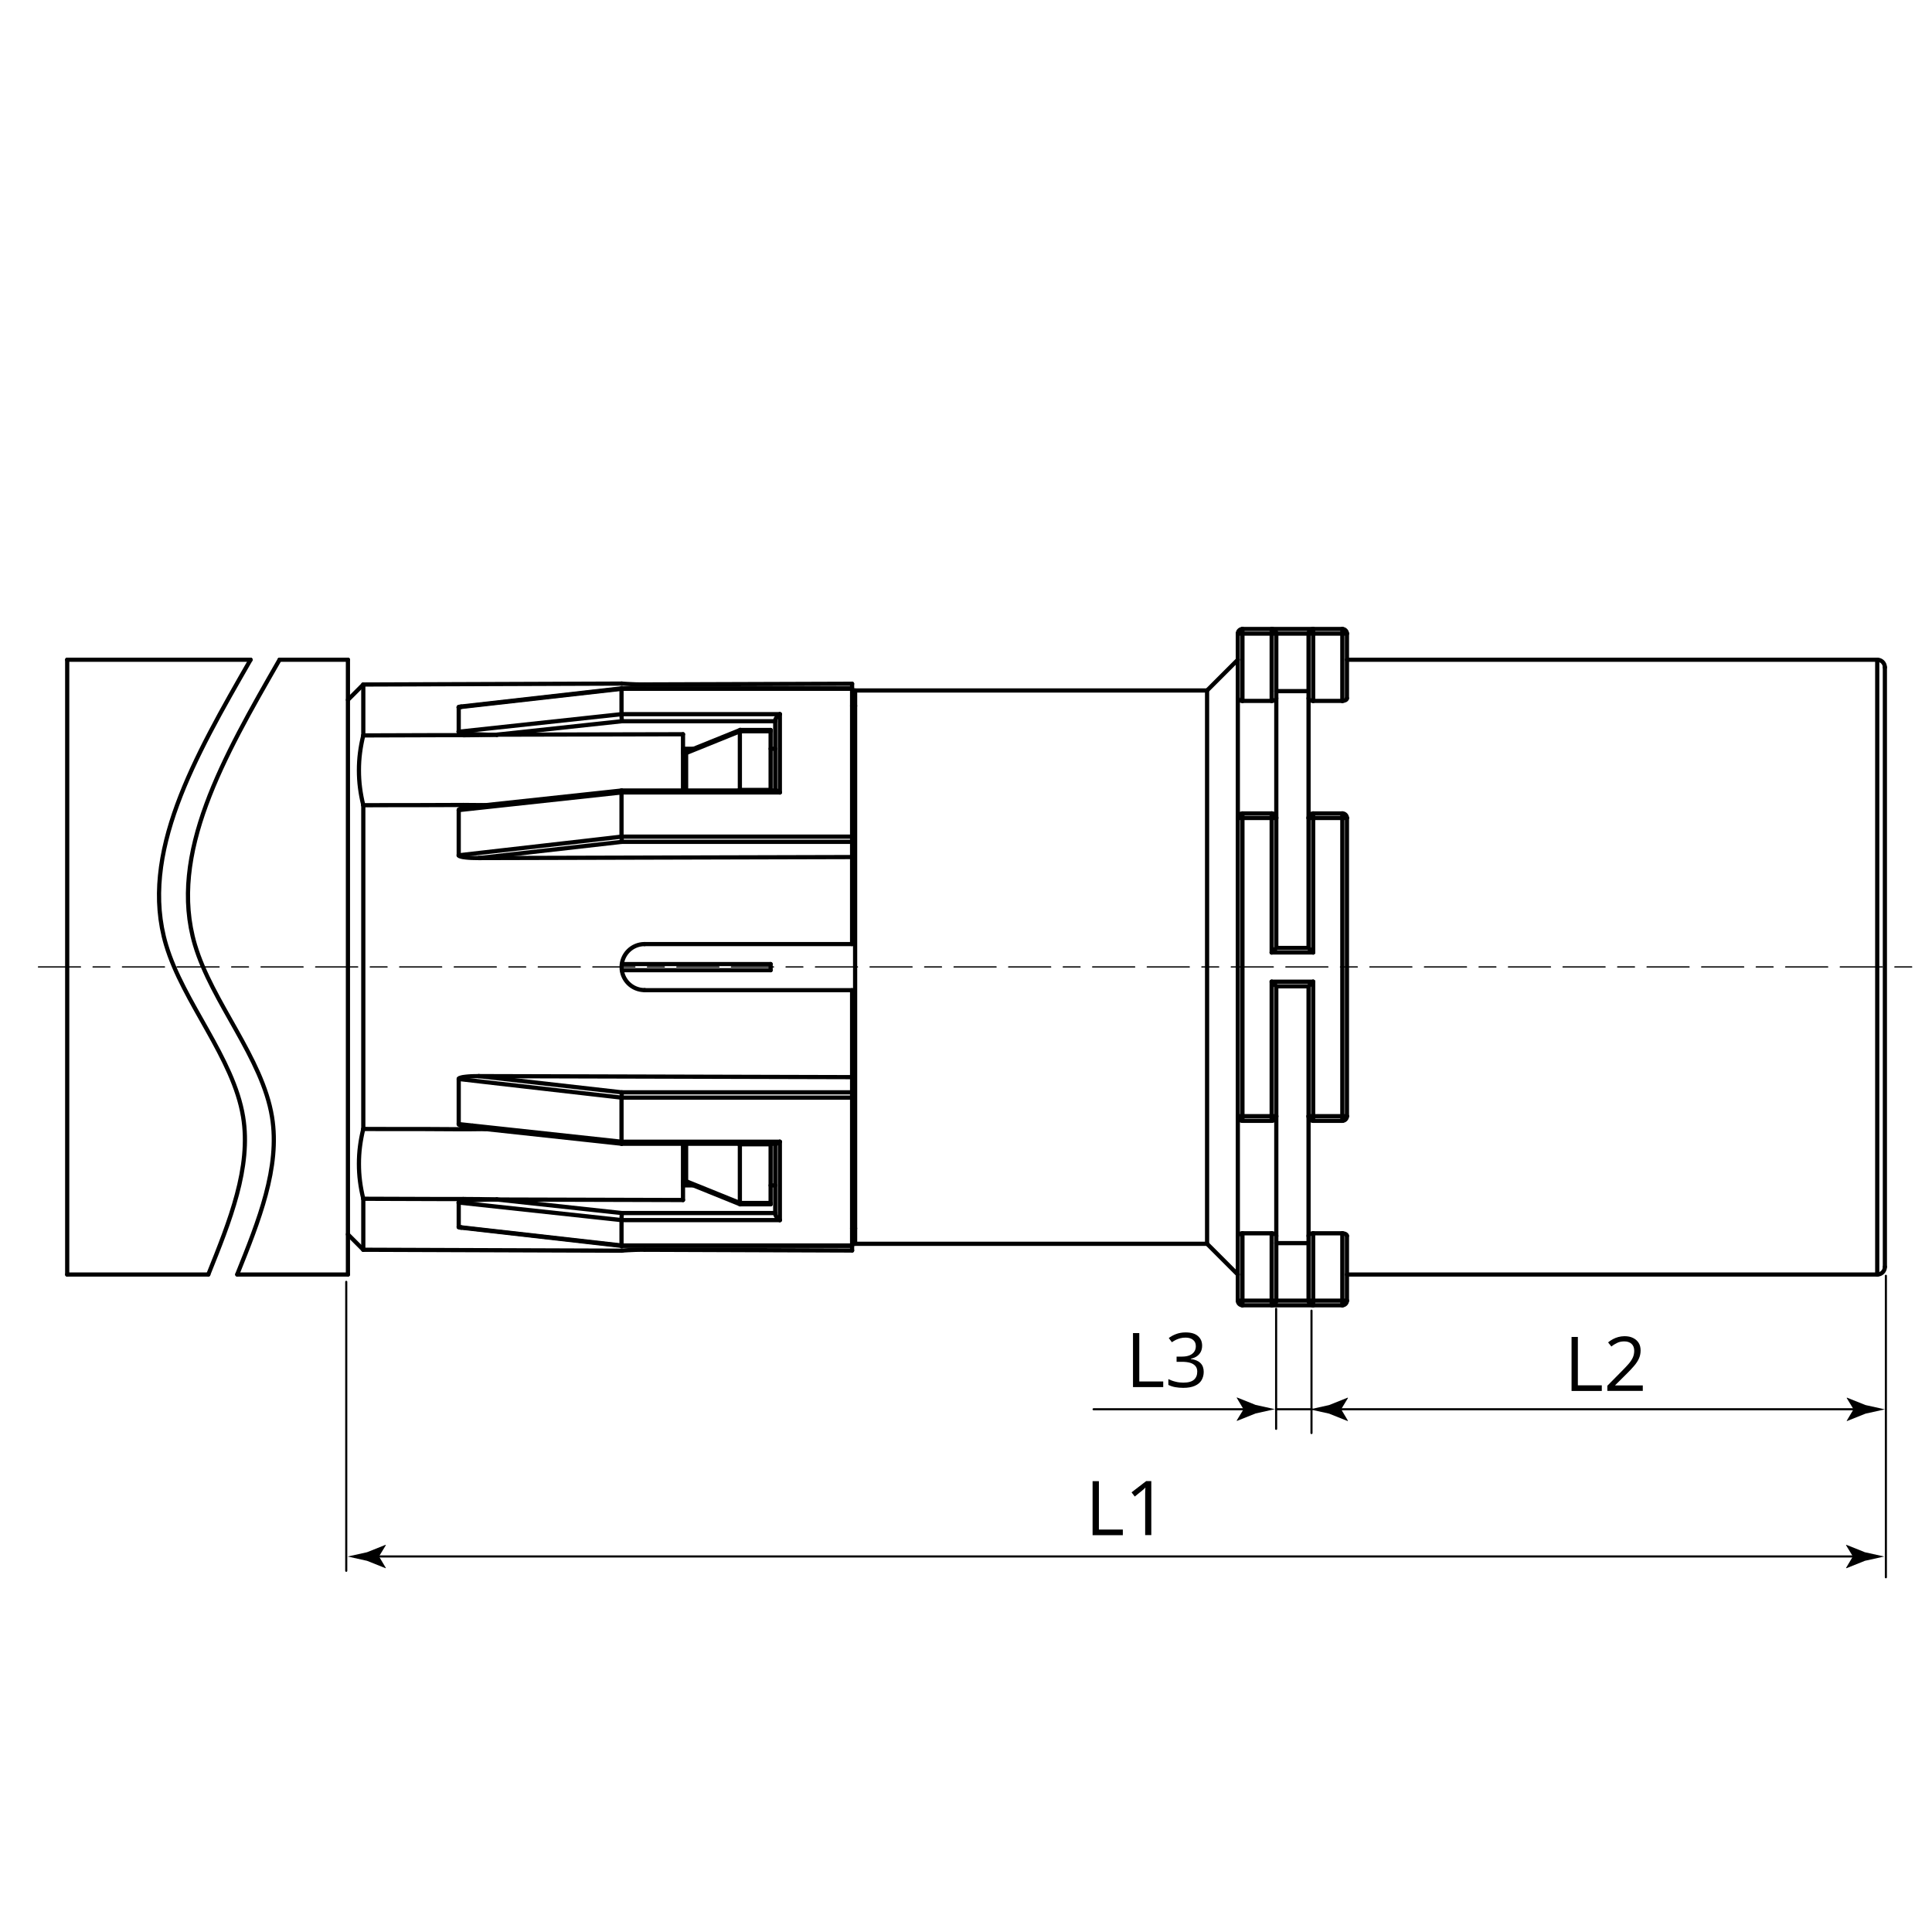 <?xml version="1.0" encoding="utf-8"?>
<!-- Generator: Adobe Illustrator 28.1.0, SVG Export Plug-In . SVG Version: 6.00 Build 0)  -->
<svg version="1.1" xmlns="http://www.w3.org/2000/svg" xmlns:xlink="http://www.w3.org/1999/xlink" x="0px" y="0px"
	 viewBox="0 0 230 230" style="enable-background:new 0 0 230 230;" xml:space="preserve">
<style type="text/css">
	.st0{fill:none;stroke:#000000;stroke-width:0.5;stroke-linecap:round;stroke-linejoin:round;stroke-miterlimit:10;}
	
		.st1{fill:none;stroke:#000000;stroke-width:0.15;stroke-linecap:round;stroke-linejoin:round;stroke-miterlimit:10;stroke-dasharray:5,1.5,2,1.5,5,1.5;}
	.st2{fill:none;stroke:#000000;stroke-width:0.25;stroke-linecap:round;stroke-linejoin:round;stroke-miterlimit:500;}
	.st3{fill:none;stroke:#000000;stroke-width:0.25;stroke-linecap:round;stroke-linejoin:round;}
	.st4{fill:none;}
</style>
<g id="Zeichnung">
	<path class="st0" d="M33.28,78.54C26.64,90.1,20,101.66,23.21,112.49c2.04,6.86,8.02,13.43,9.17,20.46
		c0.99,6.03-1.58,12.4-4.14,18.77"/>
	<path class="st0" d="M29.83,78.54c-6.64,11.56-13.28,23.12-10.06,33.95c2.04,6.86,8.02,13.43,9.17,20.46
		c0.99,6.03-1.58,12.4-4.14,18.77"/>
	<g id="LINE_00000148657050296656476780000007095270015292050610_">
		<line class="st0" x1="8" y1="78.54" x2="8" y2="151.73"/>
	</g>
	<g id="LINE_00000002371052824838731070000016979355697232485010_">
		<line class="st0" x1="41.42" y1="78.54" x2="41.42" y2="151.73"/>
	</g>
	<g id="LINE_00000163757819462547409760000007749055686805057971_">
		<line class="st0" x1="43.25" y1="148.78" x2="43.25" y2="142.71"/>
	</g>
	<g id="LINE_00000173838991233558140490000002610348959331617409_">
		<line class="st0" x1="43.25" y1="134.4" x2="43.25" y2="95.86"/>
	</g>
	<g id="LINE_00000122723024833049259670000017153863763292588421_">
		<line class="st0" x1="43.25" y1="87.55" x2="43.25" y2="81.49"/>
	</g>
	<g id="LINE_00000013879360392584382870000000574806179112043699_">
		<line class="st0" x1="43.25" y1="81.49" x2="41.42" y2="83.32"/>
	</g>
	<g id="LINE_00000109018730554965793640000002726930174429594515_">
		<line class="st0" x1="54.61" y1="133.82" x2="54.61" y2="128.45"/>
	</g>
	<g id="LINE_00000160903792023253246080000002949556876384446088_">
		<line class="st0" x1="54.61" y1="84.19" x2="54.61" y2="87.11"/>
	</g>
	<g id="LINE_00000024717699444821324360000003305590553861268608_">
		<line class="st0" x1="54.61" y1="146.07" x2="54.61" y2="143.16"/>
	</g>
	<g id="LINE_00000104688431989134763800000006408045686560434851_">
		<line class="st0" x1="54.61" y1="96.44" x2="54.61" y2="101.81"/>
	</g>
	<g id="LINE_00000078753105151263762000000008179773729642075062_">
		<line class="st0" x1="73.99" y1="148.27" x2="74" y2="148.32"/>
	</g>
	<g id="LINE_00000034085579611263028740000001999249540873213603_">
		<line class="st0" x1="73.99" y1="82" x2="73.99" y2="85.02"/>
	</g>
	<g id="LINE_00000083787855271952016870000007045091388715967623_">
		<line class="st0" x1="73.99" y1="130.67" x2="73.99" y2="135.92"/>
	</g>
	<g id="LINE_00000165201338926403618670000005183560727054108351_">
		<line class="st0" x1="73.99" y1="94.34" x2="73.99" y2="99.6"/>
	</g>
	<g id="LINE_00000093882920848415200640000014247275300696769197_">
		<line class="st0" x1="73.99" y1="145.25" x2="73.99" y2="148.27"/>
	</g>
	<g id="LINE_00000121242432384760789430000017582403874080189615_">
		<line class="st0" x1="74" y1="81.95" x2="73.99" y2="82"/>
	</g>
	<g id="LINE_00000092428127453921341680000005574489955143385751_">
		<line class="st0" x1="147.91" y1="74.88" x2="159.8" y2="74.88"/>
	</g>
	<g id="LINE_00000171708092681743590530000007122120362726943666_">
		<line class="st0" x1="160.35" y1="75.43" x2="147.36" y2="75.43"/>
	</g>
	<g id="LINE_00000160190327409526373010000018331975499067471289_">
		<line class="st0" x1="8" y1="78.54" x2="29.83" y2="78.54"/>
	</g>
	<g id="LINE_00000146475939803882043580000002780976205157781393_">
		<line class="st0" x1="160.35" y1="78.54" x2="223.48" y2="78.54"/>
	</g>
	<g id="LINE_00000090979528181449630410000000895623913540139195_">
		<line class="st0" x1="81.31" y1="142.86" x2="81.31" y2="136.16"/>
	</g>
	<g id="LINE_00000157269067302586990180000016299418703941416891_">
		<line class="st0" x1="81.31" y1="94.11" x2="81.31" y2="87.41"/>
	</g>
	<g id="LINE_00000096756671039902847510000001764424223609457599_">
		<line class="st0" x1="81.68" y1="140.62" x2="81.68" y2="136.16"/>
	</g>
	<g id="LINE_00000164501555587452739110000015108004593282864038_">
		<line class="st0" x1="81.68" y1="94.11" x2="81.68" y2="89.65"/>
	</g>
	<g id="LINE_00000074436980296733133830000003347935585675784639_">
		<line class="st0" x1="81.71" y1="89.49" x2="88.12" y2="86.9"/>
	</g>
	<g id="LINE_00000018949667942521468730000018143367444995681422_">
		<line class="st0" x1="88.08" y1="87.06" x2="81.68" y2="89.65"/>
	</g>
	<g id="LINE_00000053533854973614316590000013282711103262193846_">
		<line class="st0" x1="54.9" y1="84.11" x2="74" y2="81.95"/>
	</g>
	<g id="LINE_00000026858205656829856350000012851939135760327040_">
		<line class="st0" x1="59.16" y1="87.46" x2="74.03" y2="85.86"/>
	</g>
	<g id="LINE_00000139981859443136989940000006557585014064172697_">
		<line class="st0" x1="74" y1="81.95" x2="74" y2="81.95"/>
	</g>
	<g id="LINE_00000167380966758536410130000012407719243611330472_">
		<line class="st0" x1="43.25" y1="81.49" x2="73.99" y2="81.38"/>
	</g>
	<g id="LINE_00000065790209560482084750000012164377169995508138_">
		<line class="st0" x1="101.44" y1="81.4" x2="76.74" y2="81.48"/>
	</g>
	<g id="LINE_00000090974041368527512440000003261588420264938414_">
		<line class="st0" x1="101.44" y1="81.95" x2="74" y2="81.95"/>
	</g>
	<g id="LINE_00000088125311445919529230000009645506458754428594_">
		<line class="st0" x1="73.99" y1="82" x2="101.44" y2="82"/>
	</g>
	<g id="LINE_00000064323008649636706780000017875121037651180675_">
		<line class="st0" x1="143.7" y1="82.2" x2="101.8" y2="82.2"/>
	</g>
	<g id="LINE_00000181077790983974417510000007778666304676214164_">
		<line class="st0" x1="151.94" y1="82.28" x2="155.78" y2="82.28"/>
	</g>
	<g id="LINE_00000173136524403581277050000005482282880925504160_">
		<line class="st0" x1="147.91" y1="83.44" x2="151.39" y2="83.44"/>
	</g>
	<g id="LINE_00000083073895803683716070000013709288278298255530_">
		<line class="st0" x1="156.33" y1="83.44" x2="159.8" y2="83.44"/>
	</g>
	<g id="LINE_00000126298207028785922040000014493229859945487243_">
		<line class="st0" x1="101.8" y1="84.03" x2="101.44" y2="84.03"/>
	</g>
	<g id="LINE_00000108271731017481713020000007505758883980574892_">
		<line class="st0" x1="92.84" y1="85.02" x2="73.99" y2="85.02"/>
	</g>
	<g id="LINE_00000180362788343728623820000015953226663929957542_">
		<line class="st0" x1="92.29" y1="85.86" x2="74.03" y2="85.86"/>
	</g>
	<g id="LINE_00000153692535832940080090000004400215700808703909_">
		<line class="st0" x1="88.08" y1="143.21" x2="88.08" y2="136.22"/>
	</g>
	<g id="LINE_00000169538700021817653130000015186317239251974285_">
		<line class="st0" x1="88.08" y1="94.04" x2="88.08" y2="87.06"/>
	</g>
	<g id="LINE_00000083081791010594332810000003342885939870725551_">
		<line class="st0" x1="87.93" y1="94.11" x2="88.08" y2="94.04"/>
	</g>
	<g id="LINE_00000088130771332093147780000014389680886258385052_">
		<line class="st0" x1="88.12" y1="86.9" x2="88.12" y2="86.9"/>
	</g>
	<g id="LINE_00000093855626533745958250000004580581533225217688_">
		<line class="st0" x1="74" y1="94.11" x2="56.24" y2="96.02"/>
	</g>
	<g id="LINE_00000032628130693736110230000015241037576201701790_">
		<line class="st0" x1="74" y1="94.11" x2="74" y2="94.11"/>
	</g>
	<g id="LINE_00000173862217977570402050000006617636864837196165_">
		<line class="st0" x1="81.31" y1="87.41" x2="59.16" y2="87.46"/>
	</g>
	<g id="LINE_00000005262007744041422540000004167763431421078917_">
		<line class="st0" x1="91.74" y1="86.9" x2="88.12" y2="86.9"/>
	</g>
	<g id="LINE_00000106140661110795768650000003997575789757291190_">
		<line class="st0" x1="91.74" y1="87.06" x2="88.08" y2="87.06"/>
	</g>
	<g id="LINE_00000141429666841515756180000011720173766900327584_">
		<line class="st0" x1="81.31" y1="89.14" x2="82.56" y2="89.14"/>
	</g>
	<g id="LINE_00000163775057701532118120000004666651024948962494_">
		<line class="st0" x1="91.74" y1="89.14" x2="92.29" y2="89.14"/>
	</g>
	<g id="LINE_00000160148684640432478980000000965134140279025062_">
		<line class="st0" x1="81.31" y1="89.48" x2="81.72" y2="89.48"/>
	</g>
	<g id="LINE_00000062180589871755578260000002511481401950676396_">
		<line class="st0" x1="81.68" y1="89.65" x2="81.31" y2="89.65"/>
	</g>
	<g id="LINE_00000163039113413091443470000007103559961199081858_">
		<line class="st0" x1="91.74" y1="115.5" x2="91.74" y2="114.77"/>
	</g>
	<g id="LINE_00000072963784291449267720000017954413743401217420_">
		<line class="st0" x1="91.74" y1="86.9" x2="91.74" y2="94.11"/>
	</g>
	<g id="LINE_00000109742107541585932550000001341215344251169429_">
		<line class="st0" x1="91.74" y1="136.16" x2="91.74" y2="143.37"/>
	</g>
	<g id="LINE_00000089547722118309352410000006195347098150841535_">
		<line class="st0" x1="92.29" y1="85.78" x2="92.29" y2="94.11"/>
	</g>
	<g id="LINE_00000171701440489080514550000015076123781460053922_">
		<line class="st0" x1="92.29" y1="136.16" x2="92.29" y2="144.48"/>
	</g>
	<g id="LINE_00000029748416757339696440000007663974851240363136_">
		<line class="st0" x1="92.84" y1="85.02" x2="92.84" y2="94.34"/>
	</g>
	<g id="LINE_00000061436522388884449610000006011144286919188127_">
		<line class="st0" x1="92.84" y1="135.92" x2="92.84" y2="145.25"/>
	</g>
	<g id="LINE_00000087379167450441491270000010025386085095479456_">
		<line class="st0" x1="88.08" y1="94.04" x2="91.74" y2="94.04"/>
	</g>
	<g id="LINE_00000050642777159319572390000000451027573414099114_">
		<line class="st0" x1="92.39" y1="94.11" x2="74" y2="94.11"/>
	</g>
	<g id="LINE_00000173866947204750790770000010364121632198955947_">
		<line class="st0" x1="73.99" y1="94.34" x2="92.84" y2="94.34"/>
	</g>
	<g id="LINE_00000119808583910453052460000003136353893363943606_">
		<line class="st0" x1="147.91" y1="96.84" x2="151.39" y2="96.84"/>
	</g>
	<g id="LINE_00000041277060322022007960000010660648964083110313_">
		<line class="st0" x1="156.33" y1="96.84" x2="159.8" y2="96.84"/>
	</g>
	<g id="LINE_00000110447490386739052690000017529408353171010177_">
		<line class="st0" x1="160.35" y1="97.38" x2="155.78" y2="97.38"/>
	</g>
	<g id="LINE_00000092434143419113505510000002583708646303146938_">
		<line class="st0" x1="151.94" y1="97.38" x2="147.36" y2="97.38"/>
	</g>
	<g id="LINE_00000037685907030175481010000012911923143297208509_">
		<line class="st0" x1="73.99" y1="99.6" x2="101.44" y2="99.6"/>
	</g>
	<g id="LINE_00000125584101791909490150000002634249811722208917_">
		<line class="st0" x1="101.44" y1="100.22" x2="74.03" y2="100.22"/>
	</g>
	<g id="LINE_00000162327173418226540280000008105430525122781874_">
		<line class="st0" x1="101.44" y1="148.87" x2="101.44" y2="117.88"/>
	</g>
	<g id="LINE_00000060736133564664150560000004417299874834796969_">
		<line class="st0" x1="101.44" y1="112.39" x2="101.44" y2="81.4"/>
	</g>
	<g id="LINE_00000070840963709586808640000013959068214078235524_">
		<line class="st0" x1="101.8" y1="82.2" x2="101.8" y2="148.07"/>
	</g>
	<g id="LINE_00000124846191722355404780000004586185655562509472_">
		<line class="st0" x1="57" y1="102.15" x2="74.03" y2="100.22"/>
	</g>
	<g id="LINE_00000093163155198344658020000012531282381591225241_">
		<line class="st0" x1="76.74" y1="112.39" x2="101.44" y2="112.39"/>
	</g>
	<g id="LINE_00000162314022890007063210000011273441298784643727_">
		<line class="st0" x1="151.94" y1="112.85" x2="155.78" y2="112.85"/>
	</g>
	<g id="LINE_00000035530352374214224620000011639059383301923765_">
		<line class="st0" x1="156.33" y1="113.39" x2="151.39" y2="113.39"/>
	</g>
	<g id="LINE_00000046321482252981835610000014143440462576757439_">
		<line class="st0" x1="74.04" y1="114.77" x2="91.74" y2="114.77"/>
	</g>
	<g id="LINE_00000108291064345629848400000003540720002297660580_">
		<line class="st0" x1="74.04" y1="115.5" x2="91.74" y2="115.5"/>
	</g>
	<g id="LINE_00000001624836804480555230000005210058320532064922_">
		<line class="st0" x1="143.7" y1="82.2" x2="147.36" y2="78.54"/>
	</g>
	<g id="LINE_00000111899963557307861720000000419113601453585798_">
		<line class="st0" x1="151.39" y1="116.87" x2="156.33" y2="116.87"/>
	</g>
	<g id="LINE_00000093868067412635835640000004915335243104658603_">
		<line class="st0" x1="155.78" y1="117.42" x2="151.94" y2="117.42"/>
	</g>
	<g id="LINE_00000119796586253206947020000012925514527929353141_">
		<line class="st0" x1="101.44" y1="117.88" x2="76.74" y2="117.88"/>
	</g>
	<g id="LINE_00000090983047821498964190000014937208043246473344_">
		<line class="st0" x1="143.7" y1="148.07" x2="147.36" y2="151.73"/>
	</g>
	<g id="LINE_00000120537773266561925280000006762438142665125544_">
		<line class="st0" x1="74.03" y1="130.04" x2="101.44" y2="130.04"/>
	</g>
	<g id="LINE_00000031888276596519571970000012652233108369574074_">
		<line class="st0" x1="73.99" y1="130.67" x2="101.44" y2="130.67"/>
	</g>
	<g id="LINE_00000060751808610821265810000002402746454312724647_">
		<line class="st0" x1="147.36" y1="132.88" x2="151.94" y2="132.88"/>
	</g>
	<g id="LINE_00000144308431912261110670000012230590614241517194_">
		<line class="st0" x1="155.78" y1="132.88" x2="160.35" y2="132.88"/>
	</g>
	<g id="LINE_00000126323917753918293940000013951131984677949118_">
		<line class="st0" x1="159.8" y1="133.43" x2="156.33" y2="133.43"/>
	</g>
	<g id="LINE_00000119839972929867179790000003738656583833858219_">
		<line class="st0" x1="151.39" y1="133.43" x2="147.91" y2="133.43"/>
	</g>
	<g id="LINE_00000151505353357134403920000004197284983846221446_">
		<line class="st0" x1="92.84" y1="135.92" x2="73.99" y2="135.92"/>
	</g>
	<g id="LINE_00000006702761730663835280000000933959558694003855_">
		<line class="st0" x1="74" y1="136.16" x2="92.39" y2="136.16"/>
	</g>
	<g id="LINE_00000183939125273412333990000009336933401127532438_">
		<line class="st0" x1="91.74" y1="136.22" x2="88.08" y2="136.22"/>
	</g>
	<g id="LINE_00000038375473960555127330000004978725328407115684_">
		<line class="st0" x1="74" y1="136.16" x2="74" y2="136.16"/>
	</g>
	<g id="LINE_00000128481745247056840890000017544726615691921570_">
		<line class="st0" x1="74.03" y1="130.04" x2="57" y2="128.11"/>
	</g>
	<g id="LINE_00000084527268164109243860000013393518890235338650_">
		<line class="st0" x1="81.31" y1="140.62" x2="81.68" y2="140.62"/>
	</g>
	<g id="LINE_00000155119182102527845170000004679639019584604088_">
		<line class="st0" x1="81.31" y1="140.78" x2="81.72" y2="140.78"/>
	</g>
	<g id="LINE_00000138545066165278983170000003791429259589631161_">
		<line class="st0" x1="92.29" y1="141.12" x2="91.74" y2="141.12"/>
	</g>
	<g id="LINE_00000132082977716902819500000008496150192002208917_">
		<line class="st0" x1="82.56" y1="141.12" x2="81.31" y2="141.12"/>
	</g>
	<g id="LINE_00000099649830907355918210000013703708788040766603_">
		<line class="st0" x1="88.08" y1="143.21" x2="91.74" y2="143.21"/>
	</g>
	<g id="LINE_00000058556429988367874240000011000464374631948699_">
		<line class="st0" x1="88.12" y1="143.37" x2="91.74" y2="143.37"/>
	</g>
	<g id="LINE_00000160178254212896013820000008552109360424513954_">
		<line class="st0" x1="74.03" y1="144.41" x2="92.29" y2="144.41"/>
	</g>
	<g id="LINE_00000065766639260136694040000007974877502629227145_">
		<line class="st0" x1="73.99" y1="145.25" x2="92.84" y2="145.25"/>
	</g>
	<g id="LINE_00000083785971155632272910000017303272071240573884_">
		<line class="st0" x1="59.16" y1="142.8" x2="81.31" y2="142.86"/>
	</g>
	<g id="LINE_00000170237353918088672470000001621876207630280638_">
		<line class="st0" x1="56.24" y1="134.24" x2="74" y2="136.16"/>
	</g>
	<g id="LINE_00000150803353051056678470000009839868689021807248_">
		<line class="st0" x1="143.7" y1="148.07" x2="143.7" y2="82.2"/>
	</g>
	<g id="LINE_00000158014492978824022460000000001512558517982609_">
		<line class="st0" x1="147.36" y1="75.43" x2="147.36" y2="154.84"/>
	</g>
	<g id="LINE_00000155866983875903617160000018149677348704717230_">
		<line class="st0" x1="147.91" y1="74.88" x2="147.91" y2="83.44"/>
	</g>
	<g id="LINE_00000152246463104118169130000004287035722358563226_">
		<line class="st0" x1="147.91" y1="96.84" x2="147.91" y2="133.43"/>
	</g>
	<g id="LINE_00000072240084200712419040000004894819178907534499_">
		<line class="st0" x1="147.91" y1="146.82" x2="147.91" y2="155.39"/>
	</g>
	<g id="LINE_00000039118405374539893140000016053791212829551027_">
		<line class="st0" x1="101.8" y1="146.24" x2="101.44" y2="146.24"/>
	</g>
	<g id="LINE_00000057834092339888322290000000804854006776062617_">
		<line class="st0" x1="159.8" y1="146.82" x2="156.33" y2="146.82"/>
	</g>
	<g id="LINE_00000093141664247149974490000006070029842779409821_">
		<line class="st0" x1="151.39" y1="146.82" x2="147.91" y2="146.82"/>
	</g>
	<g id="LINE_00000179605546060224442600000002897475177782892201_">
		<line class="st0" x1="155.78" y1="147.99" x2="151.94" y2="147.99"/>
	</g>
	<g id="LINE_00000075150697991126688470000004096528834597610129_">
		<line class="st0" x1="143.7" y1="148.07" x2="101.8" y2="148.07"/>
	</g>
	<g id="LINE_00000042695466158215406100000014647040741959883142_">
		<line class="st0" x1="73.99" y1="148.27" x2="101.44" y2="148.27"/>
	</g>
	<g id="LINE_00000009571171944829868880000000155794364609537953_">
		<line class="st0" x1="101.44" y1="148.32" x2="74" y2="148.32"/>
	</g>
	<g id="LINE_00000136388028088571869400000011456857881472137116_">
		<line class="st0" x1="8" y1="151.73" x2="24.8" y2="151.73"/>
	</g>
	<g id="LINE_00000114060979794832493160000008231649258971107209_">
		<line class="st0" x1="160.35" y1="151.73" x2="223.48" y2="151.73"/>
	</g>
	<g id="LINE_00000176752632944942493340000012979034057665917582_">
		<line class="st0" x1="76.74" y1="148.78" x2="101.44" y2="148.87"/>
	</g>
	<g id="LINE_00000116204894830210360610000017721118176676611748_">
		<line class="st0" x1="43.25" y1="148.78" x2="73.99" y2="148.89"/>
	</g>
	<g id="LINE_00000049933332445226842070000005684101187315593404_">
		<line class="st0" x1="74" y1="148.32" x2="74" y2="148.32"/>
	</g>
	<g id="LINE_00000047053405748609685180000002573035996576941443_">
		<line class="st0" x1="74.03" y1="144.41" x2="59.16" y2="142.8"/>
	</g>
	<g id="LINE_00000040552382427389117380000001732973773852170653_">
		<line class="st0" x1="74" y1="148.32" x2="54.9" y2="146.15"/>
	</g>
	<g id="LINE_00000109736675412882155030000008746240770549725877_">
		<line class="st0" x1="88.12" y1="143.37" x2="88.12" y2="143.37"/>
	</g>
	<g id="LINE_00000066514344603804925420000016889626759767751056_">
		<line class="st0" x1="88.08" y1="136.22" x2="87.93" y2="136.16"/>
	</g>
	<g id="LINE_00000178918871531789717490000004441652724182675842_">
		<line class="st0" x1="81.68" y1="140.62" x2="88.08" y2="143.21"/>
	</g>
	<g id="LINE_00000112604095530947918260000002483862036491490973_">
		<line class="st0" x1="88.12" y1="143.37" x2="81.71" y2="140.78"/>
	</g>
	<g id="LINE_00000141425497171872989850000003817814492421124499_">
		<line class="st0" x1="151.39" y1="155.39" x2="151.39" y2="146.82"/>
	</g>
	<g id="LINE_00000000192706938070330060000014142336844200145562_">
		<line class="st0" x1="151.39" y1="133.43" x2="151.39" y2="116.87"/>
	</g>
	<g id="LINE_00000161619848349644082820000013235825060471845525_">
		<line class="st0" x1="151.39" y1="113.39" x2="151.39" y2="96.84"/>
	</g>
	<g id="LINE_00000071524128033678754790000016534426979145941417_">
		<line class="st0" x1="151.39" y1="83.44" x2="151.39" y2="74.88"/>
	</g>
	<g id="LINE_00000124864401950057101140000003028849145516503472_">
		<line class="st0" x1="151.94" y1="75.43" x2="151.94" y2="112.85"/>
	</g>
	<g id="LINE_00000132070787809841505440000009856298821811546047_">
		<line class="st0" x1="151.94" y1="117.42" x2="151.94" y2="154.84"/>
	</g>
	<g id="LINE_00000024680704742262723730000007891149686051737522_">
		<line class="st0" x1="155.78" y1="75.43" x2="155.78" y2="112.85"/>
	</g>
	<g id="LINE_00000075131366663589051460000017863134918541542534_">
		<line class="st0" x1="155.78" y1="117.42" x2="155.78" y2="154.84"/>
	</g>
	<g id="LINE_00000108267763093344769360000009828257306850635446_">
		<line class="st0" x1="156.33" y1="74.88" x2="156.33" y2="83.44"/>
	</g>
	<g id="LINE_00000018958722674056364360000012736183850707145371_">
		<line class="st0" x1="156.33" y1="96.84" x2="156.33" y2="113.39"/>
	</g>
	<g id="LINE_00000139998128656184052780000008011787867475047598_">
		<line class="st0" x1="156.33" y1="116.87" x2="156.33" y2="133.43"/>
	</g>
	<g id="LINE_00000134245239385853451820000015304253067526889103_">
		<line class="st0" x1="156.33" y1="146.82" x2="156.33" y2="155.39"/>
	</g>
	<g id="LINE_00000173882393150238756650000017209586367790179748_">
		<line class="st0" x1="147.36" y1="154.84" x2="160.35" y2="154.84"/>
	</g>
	<g id="LINE_00000169553809947152462490000017106052108770259639_">
		<line class="st0" x1="159.8" y1="155.39" x2="147.91" y2="155.39"/>
	</g>
	<g id="LINE_00000018200809719942135020000003939282417029218990_">
		<line class="st0" x1="159.8" y1="155.39" x2="159.8" y2="146.82"/>
	</g>
	<g id="LINE_00000142895102763800744910000014699202979417789569_">
		<line class="st0" x1="159.8" y1="133.43" x2="159.8" y2="96.84"/>
	</g>
	<g id="LINE_00000154404618980800035500000010721667310182494343_">
		<line class="st0" x1="159.8" y1="83.44" x2="159.8" y2="74.88"/>
	</g>
	<g id="LINE_00000021085053483532638180000017270292880324054434_">
		<line class="st0" x1="160.35" y1="75.43" x2="160.35" y2="83.13"/>
	</g>
	<g id="LINE_00000091709207891647401400000005002362839397742761_">
		<line class="st0" x1="160.35" y1="97.38" x2="160.35" y2="132.88"/>
	</g>
	<g id="LINE_00000070815077647894494020000010110875441516482234_">
		<line class="st0" x1="160.35" y1="147.13" x2="160.35" y2="154.84"/>
	</g>
	<g id="LINE_00000145016983132987749990000008390869006531320492_">
		<line class="st0" x1="43.25" y1="148.78" x2="41.42" y2="146.95"/>
	</g>
	<g id="LINE_00000049214133102056817210000011693918784830341796_">
		<line class="st0" x1="223.48" y1="151.73" x2="223.48" y2="78.54"/>
	</g>
	<g id="LINE_00000096041692102982070460000014738560107350374329_">
		<line class="st0" x1="224.39" y1="150.81" x2="224.39" y2="79.45"/>
	</g>
	<g id="ARC_00000183239450581774744650000018315197675109361595_">
		<path class="st0" d="M55.15,87.53c1.33-0.01,2.66-0.03,3.99-0.06"/>
	</g>
	<g id="ARC_00000099622407855227422240000009627453922112612787_">
		<path class="st0" d="M76.74,112.39c-1.52,0-2.74,1.23-2.74,2.74c0,1.52,1.23,2.74,2.74,2.74"/>
	</g>
	<g id="ARC_00000052068620767072988870000007245057475126205061_">
		<path class="st0" d="M224.39,79.45c0-0.51-0.41-0.91-0.91-0.91"/>
	</g>
	<g id="ARC_00000065791287193575200720000009205137515527306639_">
		<path class="st0" d="M160.35,97.38c0-0.3-0.25-0.55-0.55-0.55"/>
	</g>
	<g id="ARC_00000121991103598600415890000001542815472849263029_">
		<path class="st0" d="M156.33,96.84c-0.3,0-0.55,0.25-0.55,0.55"/>
	</g>
	<g id="ARC_00000152975186764947686000000005330977440099268266_">
		<path class="st0" d="M151.94,97.38c0-0.3-0.25-0.55-0.55-0.55"/>
	</g>
	<g id="ARC_00000173120330645918642130000015946629863453320852_">
		<path class="st0" d="M147.91,96.84c-0.3,0-0.55,0.25-0.55,0.55"/>
	</g>
	<g id="ARC_00000052812551606957368910000001755970170842749834_">
		<path class="st0" d="M156.33,74.88c-0.3,0-0.55,0.25-0.55,0.55"/>
	</g>
	<g id="ARC_00000080195374312797739060000016718554783682562213_">
		<path class="st0" d="M160.35,75.43c0-0.3-0.25-0.55-0.55-0.55"/>
	</g>
	<g id="ARC_00000145019598193379613500000003953142272844867471_">
		<path class="st0" d="M151.94,75.43c0-0.3-0.25-0.55-0.55-0.55"/>
	</g>
	<g id="ARC_00000067236175809562039690000000933141613377403024_">
		<path class="st0" d="M147.91,74.88c-0.3,0-0.55,0.25-0.55,0.55"/>
	</g>
	<g id="ARC_00000102532995057548894570000016671257499312015253_">
		<path class="st0" d="M59.13,142.8c-1.33-0.04-2.66-0.06-3.99-0.06"/>
	</g>
	<g id="ARC_00000096044234560421049740000006188064882156937367_">
		<path class="st0" d="M57.8,95.85c-0.88-0.01-1.77-0.02-2.65-0.02"/>
	</g>
	<g id="ARC_00000020380657510248967080000001204013024608915372_">
		<path class="st0" d="M223.48,151.73c0.51,0,0.91-0.41,0.91-0.91"/>
	</g>
	<g id="ARC_00000171705012030058454070000011737926940486064008_">
		<path class="st0" d="M159.8,133.43c0.3,0,0.55-0.25,0.55-0.55"/>
	</g>
	<g id="ARC_00000118365697432449519440000005767089465810134457_">
		<path class="st0" d="M147.36,132.88c0,0.3,0.25,0.55,0.55,0.55"/>
	</g>
	<g id="ARC_00000025431811091204146460000013107624211131452809_">
		<path class="st0" d="M151.39,133.43c0.3,0,0.55-0.25,0.55-0.55"/>
	</g>
	<g id="ARC_00000099643093576965792470000007434755533355605131_">
		<path class="st0" d="M155.78,132.88c0,0.3,0.25,0.55,0.55,0.55"/>
	</g>
	<g id="ARC_00000024693366028977049810000005859995042345815473_">
		<path class="st0" d="M159.8,155.39c0.3,0,0.55-0.25,0.55-0.55"/>
	</g>
	<g id="ARC_00000148649906609777289500000017296157175079213198_">
		<path class="st0" d="M155.78,154.84c0,0.3,0.25,0.55,0.55,0.55"/>
	</g>
	<g id="ARC_00000057109201750520268760000011853586971748520631_">
		<path class="st0" d="M151.39,155.39c0.3,0,0.55-0.25,0.55-0.55"/>
	</g>
	<g id="ARC_00000021806598777053118300000002138287459771196576_">
		<path class="st0" d="M147.36,154.84c0,0.3,0.25,0.55,0.55,0.55"/>
	</g>
	<g id="LINE_00000008836326384637196410000000685735482200340668_">
		<line class="st0" x1="73.99" y1="148.89" x2="74.08" y2="148.88"/>
	</g>
	<g id="SPLINE_00000005974507735633455450000011036750388443678863_">
		<path class="st0" d="M73.99,81.38C73.99,81.38,73.99,81.38,73.99,81.38c0.01,0,0.01,0,0.01,0c0,0,0.01,0,0.02,0
			c0.01,0,0.02,0,0.02,0c0.02,0,0.04,0,0.07,0c0.03,0,0.06,0,0.09,0.01c0.04,0,0.08,0.01,0.12,0.01c0.05,0,0.09,0.01,0.14,0.01
			c0.05,0,0.11,0.01,0.16,0.01c0.06,0,0.12,0.01,0.18,0.01c0.14,0.01,0.28,0.01,0.42,0.02c0.16,0.01,0.32,0.01,0.47,0.02
			c0.17,0,0.34,0.01,0.52,0.01c0.18,0,0.36,0,0.54,0"/>
	</g>
	<g id="LINE_00000100346077659221013270000012494448936656573576_">
		<line class="st0" x1="74.08" y1="81.39" x2="73.99" y2="81.38"/>
	</g>
	<g id="SPLINE_00000180355096818548064670000000945883515722568381_">
		<path class="st0" d="M76.74,148.78c-0.18,0-0.36,0-0.54,0c-0.17,0-0.34,0.01-0.52,0.01c-0.16,0-0.32,0.01-0.47,0.02
			c-0.14,0.01-0.28,0.01-0.42,0.02c-0.11,0.01-0.23,0.01-0.34,0.02c-0.05,0-0.09,0.01-0.14,0.01c-0.04,0-0.08,0.01-0.12,0.01
			c-0.03,0-0.06,0-0.09,0.01c-0.02,0-0.05,0-0.07,0c-0.01,0-0.02,0-0.04,0c-0.01,0-0.02,0-0.01,0"/>
	</g>
	<g id="SPLINE_00000064354962014913372000000008197770286618660272_">
		<path class="st0" d="M56.24,96.02c-0.15,0.02-0.29,0.03-0.43,0.05c-0.07,0.01-0.14,0.02-0.22,0.03c-0.07,0.01-0.14,0.02-0.22,0.04
			c-0.07,0.01-0.14,0.03-0.21,0.04c-0.07,0.02-0.14,0.03-0.21,0.05c-0.07,0.02-0.14,0.04-0.2,0.07c-0.03,0.01-0.06,0.03-0.09,0.05
			c-0.03,0.02-0.05,0.05-0.05,0.08"/>
	</g>
	<g id="SPLINE_00000140728691972520807950000011003530595044730260_">
		<path class="st0" d="M55.15,95.83c-0.98,0-1.95,0.01-2.93,0.01c-0.98,0-1.95,0.01-2.96,0.01c-1.01,0-2.04,0-3.05,0
			c-1.01,0-1.98,0-2.96,0.01"/>
	</g>
	<g id="SPLINE_00000039832907712748145840000016175140581828577944_">
		<path class="st0" d="M54.61,101.81c-0.02,0.04,0.04,0.08,0.09,0.11c0.03,0.01,0.05,0.02,0.07,0.03c0.02,0.01,0.05,0.02,0.07,0.02
			c0.05,0.02,0.1,0.03,0.15,0.04c0.05,0.01,0.1,0.02,0.15,0.03c0.1,0.02,0.2,0.03,0.31,0.04c0.1,0.01,0.21,0.02,0.31,0.03
			c0.1,0.01,0.21,0.01,0.31,0.02c0.1,0,0.21,0.01,0.31,0.01c0.21,0.01,0.41,0.01,0.62,0.01"/>
	</g>
	<g id="SPLINE_00000030461149610015924460000001404121779658914951_">
		<path class="st0" d="M56.24,134.24c-0.15-0.02-0.29-0.03-0.43-0.05c-0.07-0.01-0.14-0.02-0.22-0.03
			c-0.07-0.01-0.14-0.02-0.22-0.04c-0.07-0.01-0.14-0.03-0.21-0.04c-0.07-0.02-0.14-0.03-0.21-0.05c-0.07-0.02-0.14-0.04-0.2-0.07
			c-0.03-0.01-0.06-0.03-0.09-0.05c-0.03-0.02-0.05-0.05-0.05-0.08"/>
	</g>
	<g id="SPLINE_00000001664314947364648400000017011466521449020820_">
		<path class="st0" d="M73.99,94.34c0-0.03,0-0.07,0-0.1c0-0.03,0-0.05,0-0.07c0-0.01,0-0.02,0-0.03c0-0.01,0-0.01,0-0.02
			c0,0,0-0.01,0-0.01c0,0,0,0,0,0"/>
	</g>
	<g id="LINE_00000178888419336307023490000000128748752775420857_">
		<line class="st0" x1="57" y1="102.15" x2="101.44" y2="102.03"/>
	</g>
	<g id="LINE_00000029763216280012187530000005132420902318287254_">
		<line class="st0" x1="101.44" y1="128.23" x2="57" y2="128.11"/>
	</g>
	<g id="SPLINE_00000023990565715856886950000013668324035277413760_">
		<path class="st0" d="M92.84,85.02c-0.14,0.08-0.26,0.19-0.35,0.31c-0.05,0.07-0.1,0.14-0.14,0.22c-0.03,0.07-0.06,0.15-0.06,0.23"
			/>
	</g>
	<g id="SPLINE_00000041260882096242510410000000968002478805194913_">
		<path class="st0" d="M92.84,94.34c-0.08-0.06-0.16-0.12-0.24-0.17c-0.04-0.02-0.07-0.04-0.11-0.05c-0.03-0.01-0.06-0.02-0.1-0.02"
			/>
	</g>
	<g id="SPLINE_00000121256484451062508300000005762195738617412250_">
		<path class="st0" d="M57,128.11c-0.21,0-0.41,0-0.62,0.01c-0.1,0-0.21,0.01-0.31,0.01c-0.1,0-0.21,0.01-0.31,0.02
			c-0.1,0.01-0.21,0.02-0.31,0.03c-0.1,0.01-0.21,0.02-0.31,0.04c-0.05,0.01-0.1,0.02-0.15,0.03c-0.05,0.01-0.1,0.02-0.15,0.04
			c-0.02,0.01-0.05,0.02-0.07,0.02c-0.02,0.01-0.05,0.02-0.07,0.03c-0.01,0.01-0.02,0.01-0.03,0.02c-0.01,0.01-0.02,0.02-0.03,0.02
			c-0.01,0.01-0.02,0.02-0.02,0.03c0,0.01-0.01,0.02,0,0.04"/>
	</g>
	<g id="SPLINE_00000085247324702796843640000012213304984924364933_">
		<path class="st0" d="M74.03,130.05c0,0.04-0.01,0.09-0.01,0.13c-0.01,0.16-0.02,0.32-0.03,0.49"/>
	</g>
	<g id="SPLINE_00000125570732647575008250000014756354474962823046_">
		<path class="st0" d="M73.99,135.92c0,0.03,0,0.07,0,0.1c0,0.03,0,0.05,0,0.07c0,0.01,0,0.02,0,0.03c0,0.01,0,0.01,0,0.02
			c0,0,0,0.01,0,0.01c0,0,0,0,0,0"/>
	</g>
	<g id="SPLINE_00000070796931069851638970000003088188547613081012_">
		<path class="st0" d="M54.61,128.45c1.62,0.19,3.23,0.37,4.85,0.56c2.42,0.28,4.85,0.55,7.27,0.83c2.42,0.28,4.85,0.55,7.27,0.83"
			/>
	</g>
	<g id="LINE_00000073710550641208774230000012436236133732450239_">
		<line class="st0" x1="59.16" y1="87.46" x2="59.13" y2="87.46"/>
	</g>
	<g id="SPLINE_00000076604453659386700790000011830356568019525789_">
		<path class="st0" d="M59.13,87.47c-0.1,0-0.19,0-0.29,0c-0.1,0-0.19,0-0.29,0c-0.1,0-0.19,0-0.29,0c-0.1,0-0.19,0-0.29-0.01
			c-0.19,0-0.39-0.01-0.58-0.02c-0.19-0.01-0.39-0.02-0.58-0.03c-0.1,0-0.19-0.01-0.29-0.02c-0.1-0.01-0.19-0.01-0.29-0.02
			c-0.1-0.01-0.19-0.01-0.29-0.02c-0.1-0.01-0.19-0.02-0.29-0.03c-0.1-0.01-0.19-0.02-0.29-0.03c-0.05-0.01-0.09-0.01-0.14-0.02
			c-0.05-0.01-0.09-0.01-0.14-0.02c-0.05-0.01-0.09-0.02-0.14-0.02c-0.05-0.01-0.09-0.02-0.14-0.03c-0.04-0.01-0.09-0.02-0.13-0.04
			c-0.02-0.01-0.04-0.01-0.05-0.03c-0.01-0.01-0.03-0.02-0.03-0.04"/>
	</g>
	<g id="SPLINE_00000038392051296294454290000011575034470897585598_">
		<path class="st0" d="M73.99,85.02c0,0.13,0,0.27,0.01,0.4c0.01,0.15,0.02,0.29,0.03,0.44"/>
	</g>
	<g id="SPLINE_00000003106979044648577330000013470983564070344579_">
		<path class="st0" d="M73.99,85.02c-6.46,0.69-12.92,1.39-19.39,2.09"/>
	</g>
	<g id="LINE_00000003822900583653602430000011844150321457625479_">
		<line class="st0" x1="54.61" y1="84.19" x2="54.91" y2="84.16"/>
	</g>
	<g id="SPLINE_00000161626276912713853830000013078783512721167015_">
		<path class="st0" d="M54.91,84.16c6.36-0.72,12.72-1.44,19.09-2.16"/>
	</g>
	<g id="SPLINE_00000018916972034767406280000014579315844425847983_">
		<path class="st0" d="M73.99,135.92c-5.91-0.64-11.82-1.28-17.72-1.92"/>
	</g>
	<g id="LINE_00000061445379806490764040000016506731766647016619_">
		<line class="st0" x1="56.27" y1="134" x2="54.61" y2="133.82"/>
	</g>
	<g id="SPLINE_00000109746689783540738710000018036970209420984720_">
		<path class="st0" d="M92.84,145.25c-0.14-0.08-0.26-0.19-0.35-0.31c-0.05-0.07-0.1-0.14-0.14-0.22c-0.03-0.07-0.06-0.15-0.06-0.23
			"/>
	</g>
	<g id="SPLINE_00000020365255555306532310000007522921662193682832_">
		<path class="st0" d="M73.99,145.25c0-0.13,0-0.27,0.01-0.4c0.01-0.15,0.02-0.29,0.03-0.44"/>
	</g>
	<g id="SPLINE_00000047769905501582398890000011714547184328058772_">
		<path class="st0" d="M54.9,84.11c-0.03,0-0.06,0.01-0.09,0.01c-0.03,0-0.06,0.01-0.09,0.01c-0.01,0-0.03,0.01-0.04,0.01
			c-0.01,0-0.01,0-0.02,0.01c-0.01,0-0.01,0-0.02,0.01c-0.01,0-0.01,0-0.02,0.01c-0.01,0-0.01,0-0.02,0.01c0,0-0.01,0-0.01,0.01
			c0,0,0,0.01,0,0.01"/>
	</g>
	<g id="SPLINE_00000116915154024581106670000009727635606963675780_">
		<path class="st0" d="M73.99,99.6c0,0.05,0,0.11,0.01,0.16c0.01,0.15,0.02,0.31,0.03,0.46"/>
	</g>
	<g id="SPLINE_00000078043689301637088920000009348410036386381709_">
		<path class="st0" d="M73.99,99.6c-1.62,0.19-3.23,0.37-4.85,0.56c-2.42,0.28-4.85,0.55-7.27,0.83c-2.42,0.28-4.85,0.55-7.27,0.83"
			/>
	</g>
	<g id="SPLINE_00000116236086706678596770000013063005180486631870_">
		<path class="st0" d="M54.61,146.07C54.6,146.08,54.6,146.08,54.61,146.07c0,0.01,0,0.01,0,0.02c0.01,0,0.01,0.01,0.02,0.01
			c0.01,0,0.01,0,0.02,0.01c0.01,0,0.01,0,0.02,0.01c0.01,0,0.01,0,0.02,0.01c0.01,0,0.03,0.01,0.04,0.01
			c0.03,0.01,0.06,0.01,0.09,0.01c0.03,0,0.06,0.01,0.09,0.01"/>
	</g>
	<g id="SPLINE_00000135652925144381951300000009999470276087082662_">
		<path class="st0" d="M59.13,142.8c-0.1,0-0.19,0-0.29,0c-0.1,0-0.19,0-0.29,0c-0.1,0-0.19,0-0.29,0c-0.1,0-0.19,0-0.29,0.01
			c-0.19,0-0.39,0.01-0.58,0.02c-0.19,0.01-0.39,0.02-0.58,0.03c-0.1,0-0.19,0.01-0.29,0.02c-0.1,0.01-0.19,0.01-0.29,0.02
			c-0.1,0.01-0.19,0.01-0.29,0.02c-0.1,0.01-0.19,0.02-0.29,0.03c-0.1,0.01-0.19,0.02-0.29,0.03c-0.05,0.01-0.09,0.01-0.14,0.02
			c-0.05,0.01-0.09,0.01-0.14,0.02c-0.05,0.01-0.09,0.02-0.14,0.02c-0.05,0.01-0.09,0.02-0.14,0.03c-0.04,0.01-0.09,0.02-0.13,0.04
			c-0.02,0.01-0.04,0.01-0.05,0.03c-0.01,0.01-0.03,0.02-0.03,0.04"/>
	</g>
	<g id="SPLINE_00000030467568810940428030000009772373244088821677_">
		<path class="st0" d="M54.61,143.16c6.46,0.69,12.92,1.39,19.39,2.09"/>
	</g>
	<g id="LINE_00000106121177473436613190000016416726473643476382_">
		<line class="st0" x1="54.61" y1="96.44" x2="56.27" y2="96.26"/>
	</g>
	<g id="SPLINE_00000096016828892907788750000008262141401755569854_">
		<path class="st0" d="M56.27,96.26c5.91-0.64,11.82-1.28,17.72-1.92"/>
	</g>
	<g id="SPLINE_00000156549840913432835660000004502322310207866520_">
		<path class="st0" d="M73.99,148.27c-6.36-0.72-12.72-1.44-19.09-2.16"/>
	</g>
	<g id="LINE_00000155866146604261004280000011102899343184659877_">
		<line class="st0" x1="54.91" y1="146.11" x2="54.61" y2="146.07"/>
	</g>
	<g id="SPLINE_00000115502784469636184710000002704811001469181336_">
		<path class="st0" d="M43.25,95.86c-0.17-0.68-0.3-1.37-0.39-2.07c-0.09-0.69-0.13-1.39-0.13-2.09c0-0.7,0.04-1.39,0.13-2.09
			c0.09-0.7,0.22-1.39,0.39-2.07"/>
	</g>
	<g id="SPLINE_00000178198570047287833950000004253940090739934870_">
		<path class="st0" d="M92.84,135.92c-0.08,0.06-0.16,0.12-0.24,0.17c-0.04,0.02-0.07,0.04-0.11,0.05c-0.03,0.01-0.06,0.02-0.1,0.02
			"/>
	</g>
	<g id="SPLINE_00000070798319745263508010000008084164985490839966_">
		<path class="st0" d="M43.25,87.55c0.98,0,1.95,0,2.96-0.01s2.04-0.01,3.05-0.01c1.01,0,1.98-0.01,2.96-0.01c0.98,0,1.95,0,2.93,0"
			/>
	</g>
	<g id="SPLINE_00000074430695055270641290000010934306687027393164_">
		<path class="st0" d="M43.25,142.71c-0.17-0.68-0.3-1.37-0.39-2.07c-0.09-0.69-0.13-1.39-0.13-2.09c0-0.7,0.04-1.39,0.13-2.09
			c0.09-0.7,0.22-1.39,0.39-2.07"/>
	</g>
	<g id="SPLINE_00000073709514621320998040000012663726291312243090_">
		<path class="st0" d="M43.25,134.4c1.2,0,2.39,0.01,3.65,0.01c0.63,0,1.27,0,1.89,0c0.62,0,1.22,0,1.82,0c0.6,0,1.2,0,1.8,0.01
			c0.6,0,1.2,0.01,1.8,0.01c0.6,0,1.2,0,1.8,0c0.6,0,1.2-0.01,1.8-0.02"/>
	</g>
	<g id="SPLINE_00000142868310956216631610000012968684771050239365_">
		<path class="st0" d="M55.15,142.74c-0.98,0-1.95,0-2.93,0s-1.95,0-2.96-0.01s-2.04-0.01-3.05-0.01c-1.01,0-1.98,0-2.96-0.01"/>
	</g>
	<g id="LINE_00000162345449149411760260000010371122971413982396_">
		<line class="st0" x1="59.13" y1="142.8" x2="59.16" y2="142.8"/>
	</g>
	<g id="SPLINE_00000072983954292132163160000015503266061966369446_">
		<path class="st0" d="M155.78,83.13c0,0.04,0.02,0.08,0.04,0.11c0.03,0.04,0.07,0.07,0.11,0.1c0.06,0.03,0.12,0.06,0.18,0.07
			c0.07,0.02,0.15,0.03,0.22,0.03"/>
	</g>
	<g id="SPLINE_00000142171706691261980660000003053647125749761717_">
		<path class="st0" d="M151.94,147.13c0-0.04-0.02-0.08-0.04-0.11c-0.03-0.04-0.07-0.07-0.11-0.1c-0.06-0.03-0.12-0.06-0.18-0.07
			c-0.07-0.02-0.15-0.03-0.22-0.03"/>
	</g>
	<g id="SPLINE_00000050632408877646957350000007925735427398089630_">
		<path class="st0" d="M147.91,146.82c-0.07,0-0.15,0.01-0.22,0.03c-0.06,0.02-0.12,0.04-0.18,0.07c-0.04,0.03-0.08,0.06-0.11,0.1
			c-0.02,0.03-0.04,0.07-0.04,0.11"/>
	</g>
	<g id="LINE_00000092455327174691966660000012978612680984112275_">
		<line class="st0" x1="156.33" y1="113.39" x2="155.78" y2="112.85"/>
	</g>
	<g id="SPLINE_00000122700753837638745940000002067055171152574355_">
		<path class="st0" d="M160.35,147.13c0-0.04-0.02-0.08-0.04-0.11c-0.03-0.04-0.07-0.07-0.11-0.1c-0.06-0.03-0.12-0.06-0.18-0.07
			c-0.07-0.02-0.15-0.03-0.22-0.03"/>
	</g>
	<g id="SPLINE_00000059998733076987720560000009999466771716549798_">
		<path class="st0" d="M156.33,146.82c-0.07,0-0.15,0.01-0.22,0.03c-0.06,0.02-0.12,0.04-0.18,0.07c-0.04,0.03-0.08,0.06-0.11,0.1
			c-0.02,0.03-0.04,0.07-0.04,0.11"/>
	</g>
	<g id="LINE_00000155113656105611775830000002982499606366330266_">
		<line class="st0" x1="151.39" y1="116.87" x2="151.94" y2="117.42"/>
	</g>
	<g id="LINE_00000121237615411892900820000002401663518235325077_">
		<line class="st0" x1="151.39" y1="113.39" x2="151.94" y2="112.85"/>
	</g>
	<g id="SPLINE_00000177475349139004334490000017685190011605489053_">
		<path class="st0" d="M159.8,83.44c0.07,0,0.15-0.01,0.22-0.03c0.06-0.02,0.12-0.04,0.18-0.07c0.04-0.03,0.08-0.06,0.11-0.1
			c0.02-0.03,0.04-0.07,0.04-0.11"/>
	</g>
	<g id="SPLINE_00000072278527465683139670000001380982775566278309_">
		<path class="st0" d="M81.71,140.78c-0.02-0.01-0.02-0.03-0.03-0.05c-0.01-0.04-0.01-0.07-0.01-0.11"/>
	</g>
	<g id="LINE_00000120559506064730631690000006851798336809861564_">
		<line class="st0" x1="156.33" y1="116.87" x2="155.78" y2="117.42"/>
	</g>
	<g id="SPLINE_00000047054039857853837510000017930877208375387318_">
		<path class="st0" d="M147.36,83.13c0,0.04,0.02,0.08,0.04,0.11c0.03,0.04,0.07,0.07,0.11,0.1c0.06,0.03,0.12,0.06,0.18,0.07
			c0.07,0.02,0.15,0.03,0.22,0.03"/>
	</g>
	<g id="SPLINE_00000163773373166523923500000005707869822469433778_">
		<path class="st0" d="M88.12,143.37c-0.02-0.01-0.02-0.03-0.03-0.05c-0.01-0.04-0.01-0.07-0.01-0.11"/>
	</g>
	<g id="SPLINE_00000085959932379742897310000007088965985550010504_">
		<path class="st0" d="M151.39,83.44c0.07,0,0.15-0.01,0.22-0.03c0.06-0.02,0.12-0.04,0.18-0.07c0.04-0.03,0.08-0.06,0.11-0.1
			c0.02-0.03,0.04-0.07,0.04-0.11"/>
	</g>
	<g id="SPLINE_00000099661072407361666990000002284923140578724999_">
		<path class="st0" d="M88.08,136.16c0,0.02,0,0.04,0,0.06"/>
	</g>
	<g id="SPLINE_00000098197502633250975120000006526628096076218758_">
		<path class="st0" d="M88.12,86.9c-0.02,0.01-0.02,0.03-0.03,0.05c-0.01,0.04-0.01,0.07-0.01,0.11"/>
	</g>
	<g id="SPLINE_00000112625025110263454490000013399569728190501282_">
		<path class="st0" d="M88.08,94.1c0-0.02,0-0.04,0-0.06"/>
	</g>
	<g id="SPLINE_00000142173502701549830250000008512270414445931453_">
		<path class="st0" d="M81.68,89.65c0-0.04,0-0.07,0.01-0.11c0-0.02,0.01-0.04,0.03-0.05"/>
	</g>
	<g id="LINE_00000168085958062216826200000002952737692559448492_">
		<line class="st0" x1="33.28" y1="78.54" x2="41.42" y2="78.54"/>
	</g>
	<g id="LINE_00000095318469273384799460000017987588734006150559_">
		<line class="st0" x1="28.25" y1="151.73" x2="41.42" y2="151.73"/>
	</g>
	<line class="st1" x1="4.58" y1="115.11" x2="228.75" y2="115.11"/>
</g>
<g id="Vermassung">
	<line class="st2" x1="41.22" y1="187" x2="41.22" y2="152.6"/>
	<line class="st2" x1="224.51" y1="187.77" x2="224.51" y2="151.88"/>
	<g>
		<g>
			<line class="st3" x1="44.45" y1="185.29" x2="221.25" y2="185.29"/>
			<g>
				<path d="M45.12,185.29l0.82-1.35l-0.05-0.03l-2.2,0.88c-0.77,0.17-1.54,0.34-2.3,0.51c0.77,0.17,1.54,0.34,2.3,0.51l2.2,0.88
					l0.05-0.02L45.12,185.29z"/>
			</g>
			<g>
				<path d="M220.58,185.29l-0.82-1.35l0.05-0.03l2.2,0.88c0.77,0.17,1.54,0.34,2.3,0.51c-0.77,0.17-1.54,0.34-2.3,0.51l-2.2,0.88
					l-0.05-0.02L220.58,185.29z"/>
			</g>
		</g>
	</g>
	<g>
		<path d="M130.07,182.75v-6.42h0.75v5.76h2.85v0.67H130.07z"/>
		<path d="M137.04,182.75h-0.71v-4.55c0-0.17,0-0.32,0-0.45c0-0.12,0-0.24,0.01-0.34c0-0.1,0.01-0.21,0.02-0.32
			c-0.09,0.09-0.18,0.17-0.25,0.24c-0.08,0.07-0.18,0.15-0.29,0.24l-0.73,0.59l-0.38-0.5l1.74-1.34h0.61V182.75z"/>
	</g>
	<rect class="st4" width="230" height="230"/>
	<line class="st2" x1="156.13" y1="156.03" x2="156.13" y2="170.6"/>
	<line class="st2" x1="151.92" y1="155.81" x2="151.92" y2="170.1"/>
	<g>
		<path d="M187.09,165.58v-6.42h0.75v5.76h2.85v0.67H187.09z"/>
		<path d="M195.56,165.58h-4.21v-0.61l1.72-1.74c0.32-0.32,0.59-0.61,0.81-0.86c0.22-0.25,0.38-0.5,0.5-0.75
			c0.11-0.24,0.17-0.51,0.17-0.81c0-0.36-0.11-0.64-0.32-0.83c-0.21-0.19-0.5-0.29-0.85-0.29c-0.31,0-0.58,0.05-0.82,0.16
			s-0.48,0.25-0.73,0.45l-0.39-0.49c0.17-0.14,0.35-0.27,0.56-0.38s0.42-0.2,0.65-0.26c0.23-0.06,0.48-0.1,0.74-0.1
			c0.4,0,0.74,0.07,1.02,0.21s0.51,0.33,0.67,0.59c0.16,0.25,0.23,0.56,0.23,0.91c0,0.34-0.07,0.66-0.2,0.95
			c-0.13,0.29-0.32,0.58-0.57,0.87c-0.24,0.29-0.53,0.59-0.85,0.91l-1.4,1.39v0.03h3.28V165.58z"/>
	</g>
	<line class="st2" x1="151.91" y1="167.77" x2="156.17" y2="167.77"/>
	<g>
		<g>
			<line class="st3" x1="158.99" y1="167.77" x2="221.33" y2="167.77"/>
			<g>
				<path d="M159.66,167.77l0.82-1.35l-0.05-0.03l-2.2,0.88c-0.77,0.17-1.54,0.34-2.3,0.51c0.77,0.17,1.54,0.34,2.3,0.51l2.2,0.88
					l0.05-0.02L159.66,167.77z"/>
			</g>
			<g>
				<path d="M220.66,167.77l-0.82-1.35l0.05-0.03l2.2,0.88c0.77,0.17,1.54,0.34,2.3,0.51c-0.77,0.17-1.54,0.34-2.3,0.51l-2.2,0.88
					l-0.05-0.02L220.66,167.77z"/>
			</g>
		</g>
	</g>
	<g>
		<g>
			<line class="st3" x1="148.71" y1="167.77" x2="130.19" y2="167.77"/>
			<g>
				<path d="M148.04,167.77l-0.82,1.35l0.05,0.03l2.2-0.88c0.77-0.17,1.54-0.34,2.3-0.51c-0.77-0.17-1.54-0.34-2.3-0.51l-2.2-0.88
					l-0.05,0.02L148.04,167.77z"/>
			</g>
		</g>
	</g>
	<g>
		<path d="M134.88,165.12v-6.42h0.75v5.76h2.85v0.67H134.88z"/>
		<path d="M143.11,160.2c0,0.29-0.06,0.54-0.17,0.75s-0.27,0.38-0.47,0.52c-0.2,0.13-0.43,0.23-0.7,0.28v0.04
			c0.51,0.06,0.89,0.23,1.15,0.49s0.38,0.61,0.38,1.04c0,0.37-0.09,0.7-0.26,0.99s-0.44,0.51-0.8,0.67
			c-0.36,0.16-0.82,0.24-1.38,0.24c-0.34,0-0.65-0.03-0.94-0.08c-0.29-0.05-0.56-0.14-0.83-0.27v-0.69
			c0.27,0.13,0.56,0.24,0.87,0.31c0.31,0.08,0.62,0.11,0.91,0.11c0.59,0,1.01-0.12,1.27-0.35c0.26-0.23,0.39-0.55,0.39-0.96
			c0-0.28-0.07-0.5-0.22-0.67c-0.15-0.17-0.35-0.3-0.62-0.38c-0.27-0.08-0.6-0.12-0.98-0.12h-0.64v-0.62h0.65
			c0.35,0,0.64-0.05,0.89-0.15s0.43-0.25,0.56-0.43c0.13-0.19,0.19-0.41,0.19-0.66c0-0.33-0.11-0.58-0.33-0.75
			c-0.22-0.18-0.51-0.27-0.88-0.27c-0.23,0-0.44,0.02-0.62,0.07s-0.36,0.11-0.53,0.19s-0.33,0.18-0.49,0.29l-0.37-0.5
			c0.23-0.18,0.52-0.34,0.86-0.47s0.72-0.2,1.15-0.2c0.66,0,1.15,0.15,1.48,0.45S143.11,159.73,143.11,160.2z"/>
	</g>
	<g>
	</g>
	<g>
	</g>
	<g>
	</g>
	<g>
	</g>
	<g>
	</g>
	<g>
	</g>
	<g>
	</g>
</g>
</svg>
